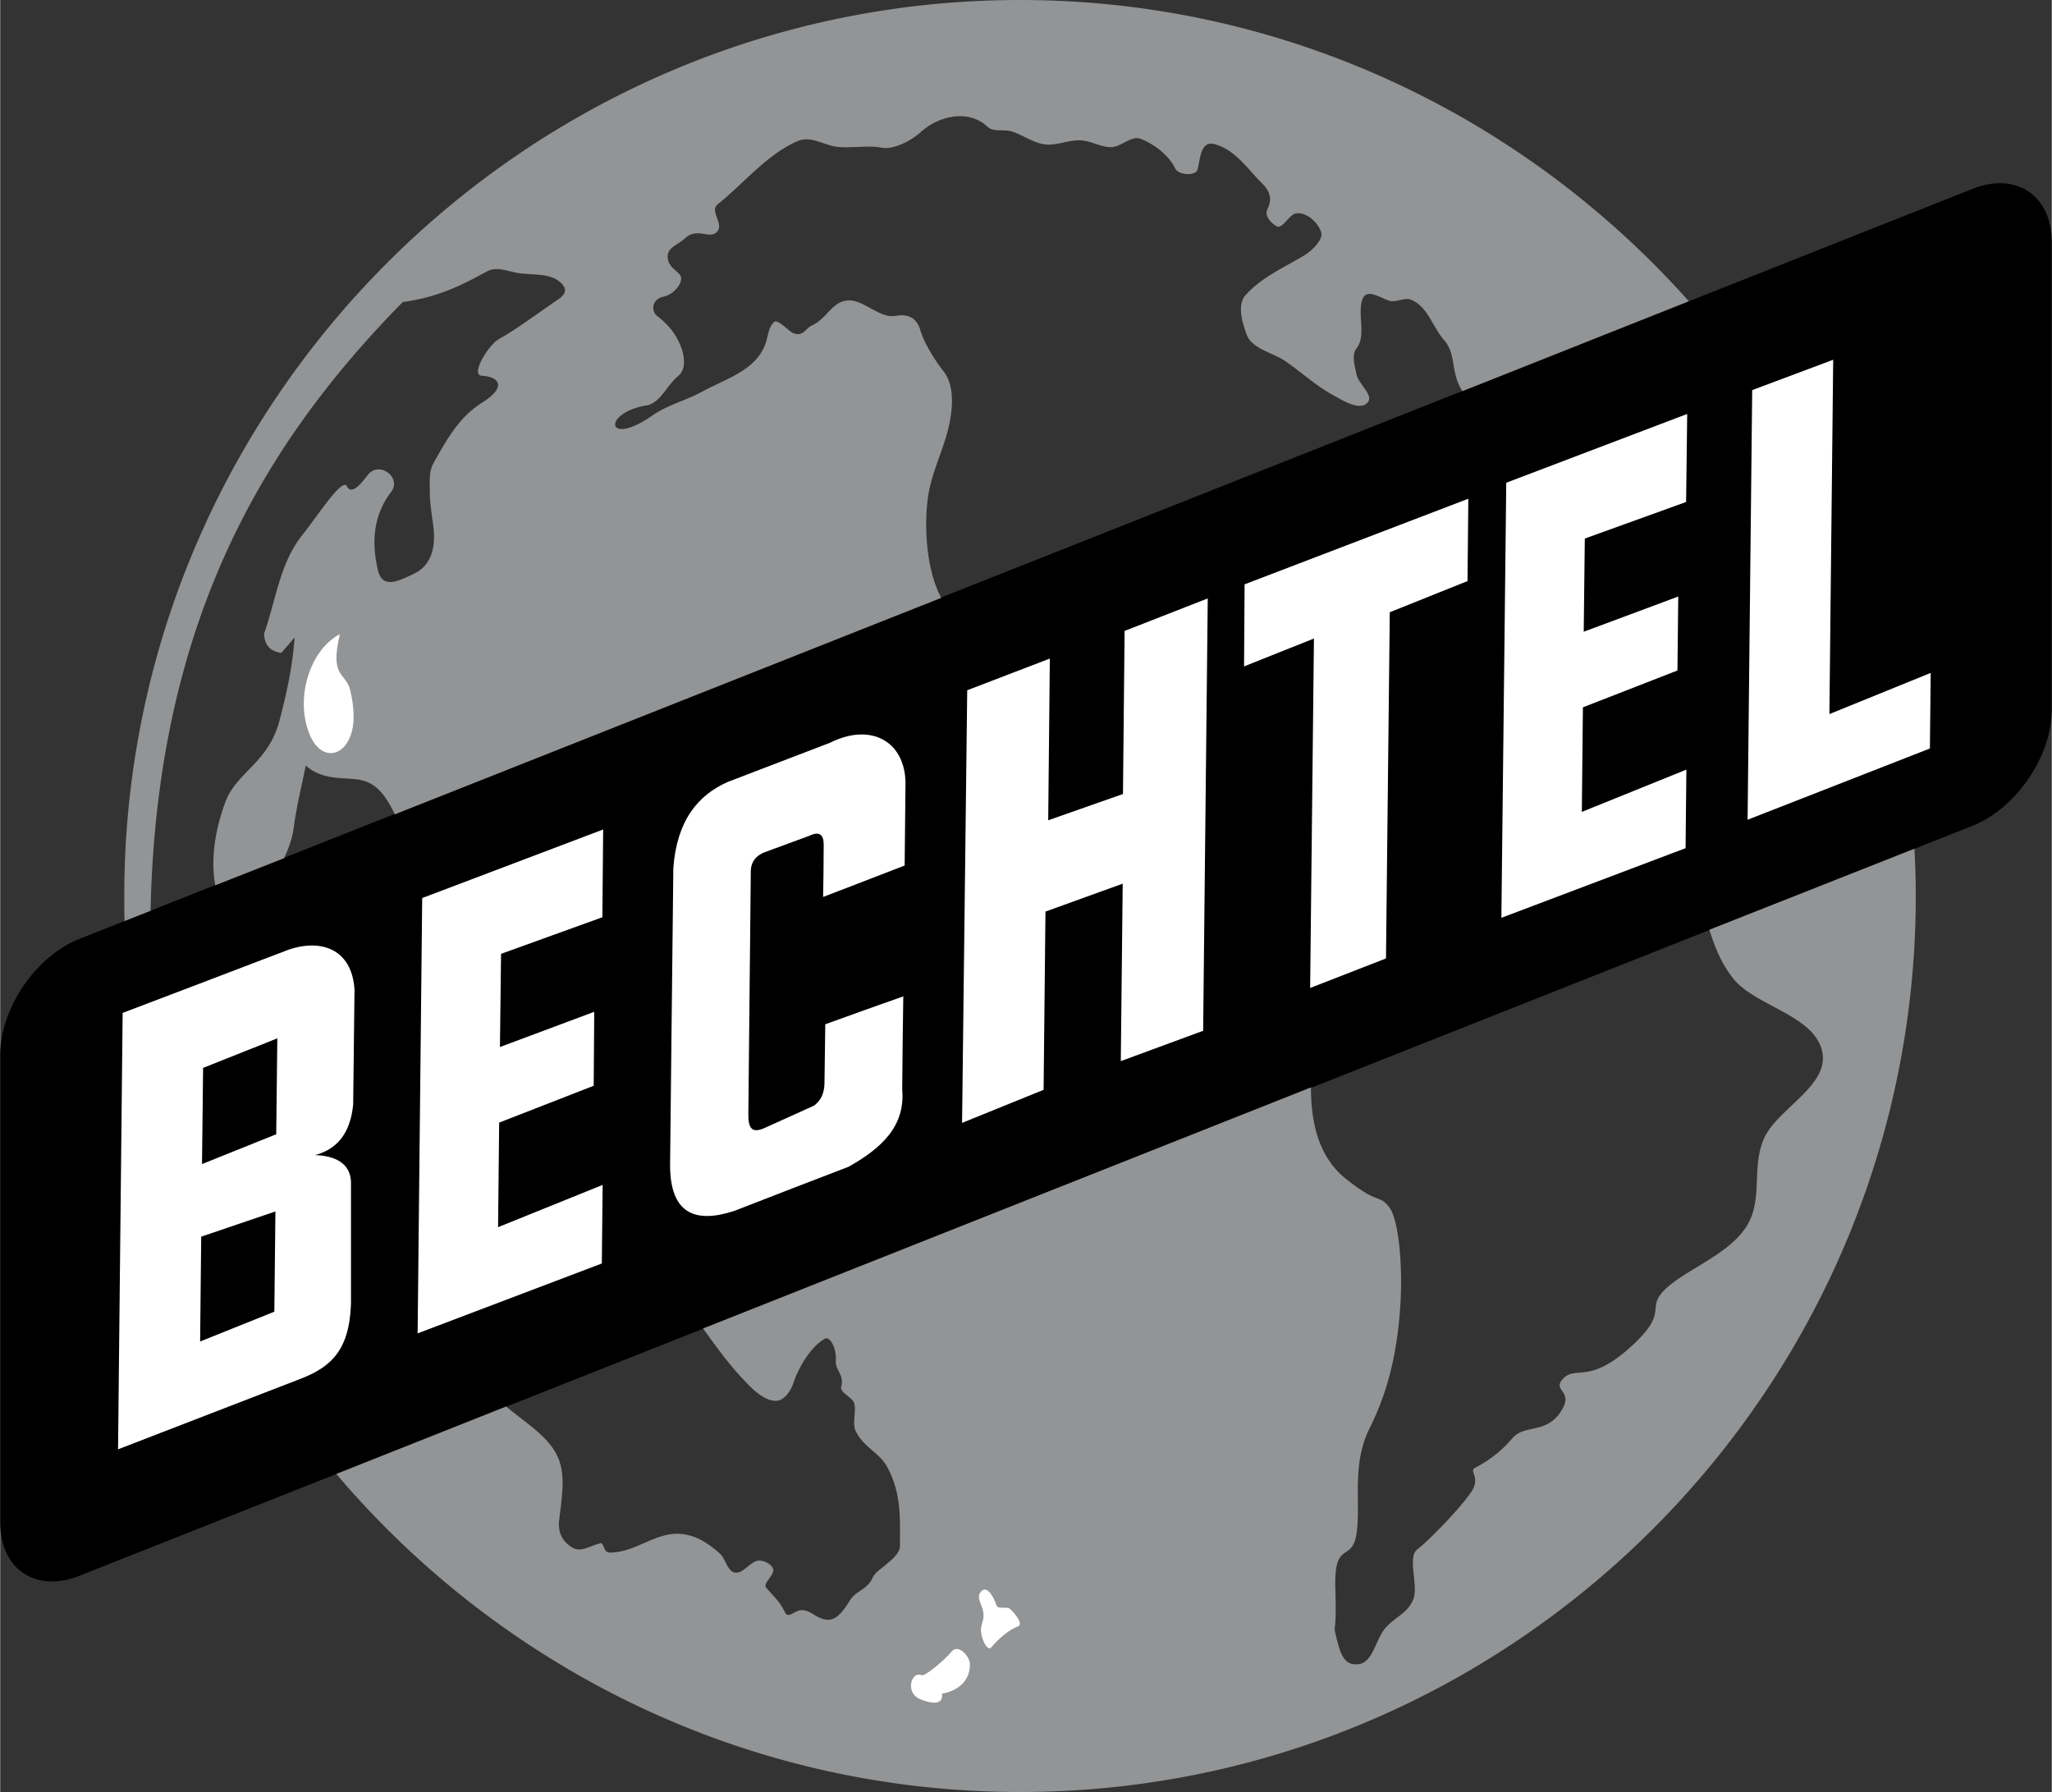 <svg xmlns="http://www.w3.org/2000/svg" width="2500" height="2183" viewBox="0 0 68.166 59.535"><rect x="0" y="0" width="68.166" height="59.535" fill="#333333" stroke="none"/><path d="M2.628 52.353l62.91-24.921c1.44-.576 2.628-2.304 2.628-3.852V8.037c0-1.539-1.188-2.34-2.628-1.764L2.628 31.194C1.179 31.77 0 33.498 0 35.046v15.543c0 1.539 1.179 2.34 2.628 1.764z"/><path d="M31.266 19.863c-.558-1.062-.54-2.556-.45-3.267.108-.918.585-1.728.747-2.646.099-.567.108-1.197-.225-1.62-.252-.324-.63-.9-.765-1.359-.126-.423-.414-.549-.819-.477-.531.099-1.071-.549-1.584-.513-.54.036-.702.612-1.197.828-.207.09-.306.414-.657.243-.117-.063-.486-.45-.594-.36-.288.252-.135.621-.513 1.134-.441.585-1.269.846-1.908 1.197-.531.288-1.134.432-1.62.774-1.566 1.089-1.683-.081-.225-.324.477-.072.684-.666 1.08-.99.225-.189.216-.549.117-.864-.126-.378-.342-.747-.819-1.116-.207-.153-.207-.558.207-.648.261-.054.558-.315.585-.585.027-.234-.432-.324-.45-.729-.018-.324.351-.405.585-.63.396-.369.801.054 1.053-.207.252-.261-.261-.693.027-.918.846-.675 1.611-1.629 2.61-2.079.396-.189.72.009 1.17.135.459.126 1.152-.036 1.656.063.414.081 1.008-.243 1.305-.513.621-.567 1.611-.756 2.214-.188.198.198.54.081.81.162.378.117.721.387 1.116.432.387.045.774-.153 1.161-.135.36.009.684.234 1.035.225.342-.009.675-.405.99-.27.486.198.936.567 1.134.981.108.225.684.252.738.036.099-.324.081-.999.603-.837.639.189 1.026.765 1.485 1.233.189.189.468.45.234.927-.099.207.108.441.306.558.189.108.414-.378.63-.423.369-.072.774.324.855.639.063.243-.324.612-.585.765-.729.432-1.386.711-1.935 1.313-.288.333-.09.945.045 1.314.18.477.891.594 1.305.891.558.387 1.026.828 1.62 1.143.324.18.828.486 1.08.225.243-.234-.288-.612-.36-.945-.054-.279-.171-.639 0-.864.324-.405.045-1.071.18-1.575.117-.459.585-.117.9-.009.225.072.522-.117.72-.036.567.216.72.9 1.116 1.35.414.477.198 1.062.604 1.692l7.523-2.988C50.643 3.879 42.696 0 33.885 0 17.487 0 4.122 13.374 4.122 29.763c0 .279 0 .558.009.837l.864-.342c.207-9.603 3.753-15.516 8.379-20.223 1.278-.171 2.124-.657 2.817-1.026.306-.162.693.009 1.026.063.477.072 1.062-.009 1.413.324.351.342-.063.522-.324.711-.684.477-1.269.9-1.728 1.152-.351.189-.972 1.206-.576 1.224.594.036.837.378 0 .9-.756.477-1.17 1.224-1.602 1.998-.162.288-.126.639-.126.963 0 .414.081.819.126 1.224.063.657-.09 1.215-.639 1.485-.558.27-1.071.522-1.215-.126-.288-1.242.027-2.034.441-2.583.369-.468-.387-1.044-.765-.576-.153.189-.531.729-.702.387-.153-.297-.945.945-1.476 1.611-.756.945-.873 2.142-1.278 3.285.018.387.207.594.576.639.144-.171.297-.342.441-.513-.081 1.089-.306 1.998-.504 2.763-.369 1.413-1.431 1.71-1.8 2.709-.441 1.206-.45 2.115-.333 2.763l2.286-.9c.153-.333.279-.675.324-1.035.09-.702.261-1.359.396-2.043.648.567 1.413.342 1.953.513.486.153.765.612 1.008 1.107l18.153-7.191zM43.551 36.126c0 1.089.216 2.268 1.134 3.015 1.125.909 1.098.513 1.458.954.351.441.477 2.169.36 3.519-.108 1.35-.387 2.61-.999 3.825-.603 1.215-.297 2.394-.432 3.465-.144 1.071-.765.189-.711 1.89s-.099 1.044.036 1.611c.135.558.261.945.747.882.486-.072.567-.882.909-1.233.342-.36.693-.459.891-.9.198-.441-.207-1.422.144-1.683.342-.252 1.458-1.395 1.791-1.908.333-.504-.117-.684.144-.81a3.974 3.974 0 0 0 1.206-.954c.405-.495 1.116-.144 1.611-.882.495-.738-.324-.693.099-1.125.423-.423.846.198 2.205-1.017 1.359-1.215.504-1.278 1.161-1.926.657-.648 2.034-1.125 2.664-2.025.639-.9.198-1.989.63-2.988.432-1.008 2.241-1.782 1.926-2.952-.306-1.17-2.223-1.467-2.943-2.376-.414-.522-.621-1.071-.792-1.62l6.813-2.691c.027.513.044 1.035.044 1.566 0 16.398-13.374 29.772-29.763 29.772-9.09 0-17.244-4.113-22.716-10.566l5.643-2.241c.585.495 1.35.954 1.674 1.593.324.621.18 1.368.09 2.16-.054.405.081.711.423.927.288.18.585-.045.936-.135.144-.036.09.306.315.306.774.009 1.395-.567 2.142-.621.63-.036 1.116.297 1.512.648.189.153.261.603.504.639.279.045.495-.352.774-.396.189-.018.468.117.504.297.036.189-.36.459-.234.603.207.243.45.45.621.81.126.261.342-.117.63-.062.279.045.441.288.774.314.351.027.585-.378.774-.666.207-.306.558-.333.738-.729.099-.207.297-.297.459-.45.117-.108.45-.342.45-.612-.009-.396.009-.585-.009-.981-.027-.604-.135-1.116-.423-1.647-.27-.486-.774-.63-1.044-1.188-.117-.252.027-.657-.045-.918-.063-.207-.495-.352-.432-.559.108-.387-.207-.54-.18-.864.027-.396-.189-.819-.369-.72-.45.261-.846.9-1.044 1.477-.081.252-.297.576-.567.585-.378.009-.765-.36-1.026-.639-.531-.549-.963-1.152-1.404-1.764l20.197-8.01z" fill="#929496"/><path d="M11.286 21.069c-.99.513-1.494 2.106-1.017 3.303.342.873 1.08.828 1.368.081.162-.423.117-.972 0-1.494-.144-.648-.702-.405-.351-1.89zM32.598 52.866c.171-.18.378.099.504.468.054.153.351.018.459.126.153.144.45.495.252.576-.36.135-.711.486-.882.693-.144.18-.405-.423-.333-.693.045-.18.099-.279.063-.486-.045-.27-.252-.486-.063-.684zM31.608 54.873c.234-.279.603.162.612.405.009.675-.549.927-.927.99.045.396-.36.333-.711.189-.549-.216-.297-.963.036-.801.099.045.747-.486.99-.783zM3.915 48.15l.153-14.499c1.782-.675 3.573-1.359 5.364-2.043 1.161-.468 2.259-.117 2.34 1.278-.018 1.269-.027 2.547-.045 3.816-.099.981-.558 1.485-1.269 1.674.639.018 1.17.252 1.197.882v4.059c-.054 1.584-.702 2.124-1.728 2.511L3.915 48.15z" fill="#fff"/><path d="M6.642 44.568l.036-3.483 2.466-.837-.036 3.33zM6.705 38.673l.036-3.195 2.466-.981-.036 3.186z"/><path fill="#fff" d="M13.869 44.298l.152-14.463 6.013-2.277-.027 2.916-3.366 1.215-.037 3.096 3.133-1.17-.018 2.457-3.141 1.224-.036 3.474 3.474-1.404-.027 2.61zM49.878 30.492l.162-14.454 6.012-2.286-.036 2.925-3.366 1.215-.036 3.096 3.141-1.17-.027 2.457-3.141 1.224-.036 3.474 3.474-1.404-.027 2.61zM58.212 12.96l-.153 14.274 6.057-2.367.027-2.511-3.366 1.368.126-11.772zM41.346 19.413l7.434-2.844-.027 2.736-2.583 1.035-.126 11.502-2.52.981.126-11.61-2.322.927zM32.13 22.932l2.745-1.053-.054 5.373 2.484-.873.054-5.418 2.763-1.08-.153 14.364-2.736 1.008.063-5.895-2.566.927-.062 5.922-2.709 1.098zM22.365 28.836c.117-1.566.81-2.421 1.818-2.862 1.125-.432 2.259-.864 3.384-1.296 1.422-.711 2.556.009 2.511 1.44l-.027 2.637c-.9.351-1.8.693-2.709 1.044.009-.531.018-1.053.018-1.575.018-.378-.027-.675-.495-.45-.486.18-.981.36-1.467.54-.369.144-.468.423-.459.666l-.081 8.001c-.009.495.108.666.495.513.567-.252 1.134-.513 1.692-.765.189-.144.333-.36.342-.729l.027-1.971c.864-.315 1.728-.621 2.592-.927-.018 1.026-.027 2.062-.036 3.096.108 1.233-.711 1.962-1.782 2.565-1.269.486-2.529.972-3.798 1.467-1.296.423-2.133.099-2.133-1.53l.108-9.864z"/></svg>
